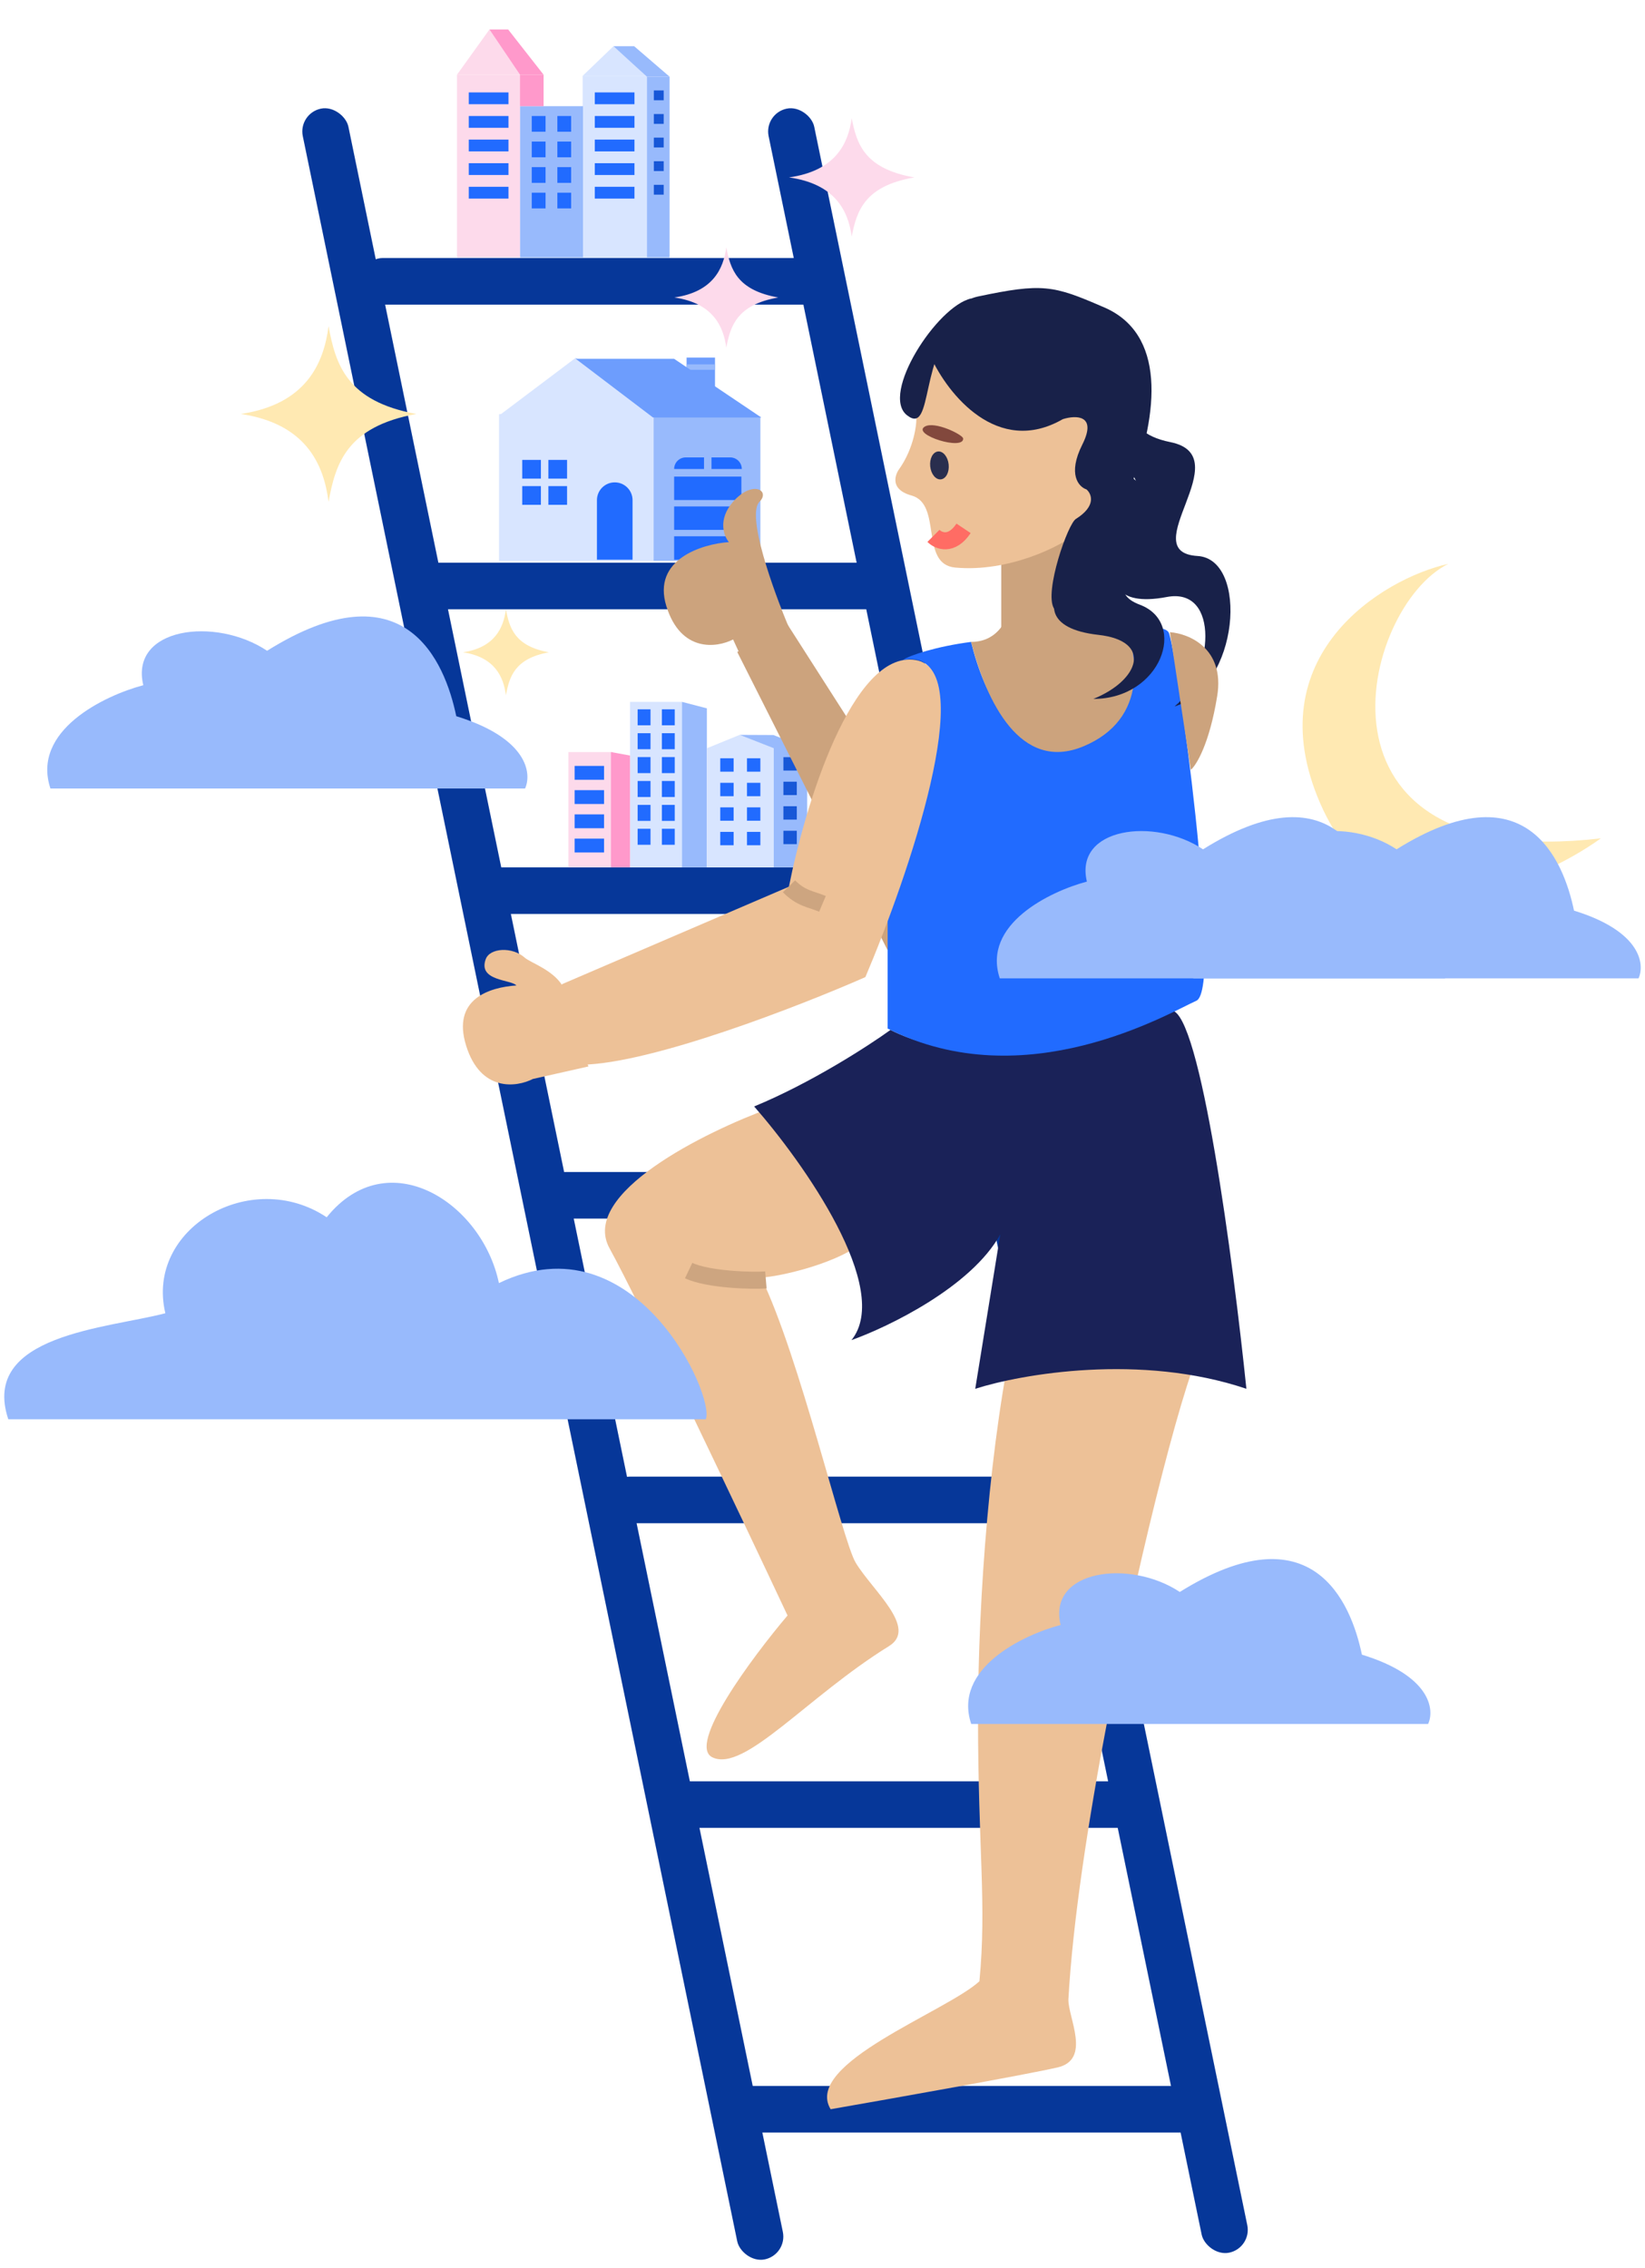 <svg width="193" height="266" viewBox="0 0 193 266" fill="none" xmlns="http://www.w3.org/2000/svg">
<path d="M154.884 94.208C162.367 111.477 180.308 103.722 187.824 98.336C151.974 102.495 159.658 71.183 169.932 66.136C162.145 67.865 147.401 76.939 154.884 94.208Z" fill="#FFE9B2"/>
<rect x="34.973" y="13.297" width="5.465" height="257.595" rx="2.733" transform="rotate(-11.663 34.973 13.297)" fill="#063799"/>
<rect x="98.454" y="30.269" width="5.465" height="56.334" rx="2.733" transform="rotate(90 98.454 30.269)" fill="#063799"/>
<rect x="127.462" y="173.207" width="5.465" height="56.334" rx="2.733" transform="rotate(90 127.462 173.207)" fill="#063799"/>
<rect x="134.609" y="208.942" width="5.465" height="56.334" rx="2.733" transform="rotate(90 134.609 208.942)" fill="#063799"/>
<rect x="141.756" y="244.676" width="5.465" height="56.334" rx="2.733" transform="rotate(90 141.756 244.676)" fill="#063799"/>
<rect x="119.895" y="137.473" width="5.465" height="56.334" rx="2.733" transform="rotate(90 119.895 137.473)" fill="#063799"/>
<rect x="110.646" y="101.738" width="5.465" height="56.334" rx="2.733" transform="rotate(90 110.646 101.738)" fill="#063799"/>
<rect x="104.34" y="66.004" width="5.465" height="56.334" rx="2.733" transform="rotate(90 104.34 66.004)" fill="#063799"/>
<rect x="89.626" y="13.297" width="5.465" height="256.791" rx="2.733" transform="rotate(-11.663 89.626 13.297)" fill="#063799"/>
<path d="M78.56 8.995H75.788V30.213H78.56V8.995Z" fill="#98BAFC"/>
<rect x="68.361" y="8.895" width="7.549" height="21.362" fill="#D8E5FF"/>
<path d="M71.977 5.42L68.361 8.895H75.91L71.977 5.42Z" fill="#D8E5FF"/>
<path d="M75.904 8.995H78.56L74.402 5.42H71.977L75.904 8.995Z" fill="#98BAFC"/>
<rect x="69.783" y="10.84" width="4.656" height="1.384" fill="#216BFF"/>
<rect x="69.783" y="13.607" width="4.656" height="1.384" fill="#216BFF"/>
<rect x="69.783" y="16.375" width="4.656" height="1.384" fill="#216BFF"/>
<rect x="69.783" y="19.143" width="4.656" height="1.384" fill="#216BFF"/>
<rect x="69.783" y="21.91" width="4.656" height="1.384" fill="#216BFF"/>
<rect width="7.391" height="17.759" transform="matrix(-1 0 0 1 68.397 12.454)" fill="#98BAFC"/>
<rect x="62.391" y="13.607" width="1.617" height="1.845" fill="#216BFF"/>
<rect x="65.394" y="13.607" width="1.617" height="1.845" fill="#216BFF"/>
<rect x="62.391" y="16.605" width="1.617" height="1.845" fill="#216BFF"/>
<rect x="65.394" y="16.605" width="1.617" height="1.845" fill="#216BFF"/>
<rect x="76.712" y="10.609" width="1.155" height="1.153" fill="#1757D7"/>
<rect x="76.712" y="13.377" width="1.155" height="1.153" fill="#1757D7"/>
<rect x="76.712" y="16.144" width="1.155" height="1.153" fill="#1757D7"/>
<rect x="76.712" y="18.912" width="1.155" height="1.153" fill="#1757D7"/>
<rect x="76.712" y="21.679" width="1.155" height="1.153" fill="#1757D7"/>
<rect x="62.391" y="19.604" width="1.617" height="1.845" fill="#216BFF"/>
<rect x="65.394" y="19.604" width="1.617" height="1.845" fill="#216BFF"/>
<rect x="62.391" y="22.602" width="1.617" height="1.845" fill="#216BFF"/>
<rect x="65.394" y="22.602" width="1.617" height="1.845" fill="#216BFF"/>
<rect x="53.614" y="8.764" width="7.391" height="21.449" fill="#FDDAEB"/>
<path d="M57.425 3.459L53.614 8.764H61.005L57.425 3.459Z" fill="#FDDAEB"/>
<rect x="55" y="10.84" width="4.656" height="1.384" fill="#216BFF"/>
<rect x="55" y="13.607" width="4.656" height="1.384" fill="#216BFF"/>
<rect x="55" y="16.375" width="4.656" height="1.384" fill="#216BFF"/>
<rect x="55" y="19.142" width="4.656" height="1.384" fill="#216BFF"/>
<rect x="55" y="21.91" width="4.656" height="1.384" fill="#216BFF"/>
<rect x="61.005" y="8.764" width="2.772" height="3.69" fill="#FF99CB"/>
<path d="M61.005 8.764H63.777L59.62 3.459H57.425L61.005 8.764Z" fill="#FF99CB"/>
<path d="M80.554 41.944H83.888V48.944H80.554V41.944Z" fill="#6D9DFD"/>
<rect x="80.554" y="42.739" width="3.334" height="0.636" fill="#98BAFC"/>
<rect x="76.669" y="48.916" width="12.544" height="16.863" fill="#98BAFC"/>
<rect x="79.093" y="55.903" width="7.889" height="9.751" fill="#216BFF"/>
<path d="M87.274 58.654V59.404H78.801V58.654H87.274Z" fill="#98BAFC"/>
<rect x="87.274" y="62.154" width="0.75" height="8.473" transform="rotate(90 87.274 62.154)" fill="#98BAFC"/>
<path d="M79.093 55.012C79.093 54.261 79.702 53.653 80.452 53.653H85.674C86.424 53.653 87.032 54.261 87.032 55.012H79.093Z" fill="#216BFF"/>
<rect x="82.599" y="53.653" width="0.877" height="1.5" fill="#98BAFC"/>
<rect x="58.568" y="48.598" width="18.101" height="17.181" fill="#D8E5FF"/>
<rect x="58.568" y="48.598" width="18.101" height="17.181" fill="#D8E5FF"/>
<path d="M67.579 41.944L58.641 48.677L76.756 48.969L67.579 41.944Z" fill="#D8E5FF"/>
<path d="M79.093 42.09H67.552L76.61 48.969H89.319L79.093 42.09Z" fill="#6D9DFD"/>
<rect x="61.271" y="53.946" width="2.191" height="2.195" fill="#216BFF"/>
<rect x="61.271" y="57.019" width="2.191" height="2.195" fill="#216BFF"/>
<rect x="64.339" y="57.019" width="2.191" height="2.195" fill="#216BFF"/>
<rect x="64.339" y="53.946" width="2.191" height="2.195" fill="#216BFF"/>
<path d="M70.036 58.67C70.036 57.516 70.971 56.58 72.126 56.58C73.279 56.58 74.215 57.516 74.215 58.67V65.655H70.036V58.67Z" fill="#216BFF"/>
<path d="M85.212 29.008C84.877 31.537 83.628 34.244 79.116 34.894C83.624 35.543 84.877 38.246 85.212 40.779C85.7 38.22 86.461 35.746 91.308 34.894C86.461 34.036 85.7 31.567 85.212 29.008Z" fill="#FDDAEB"/>
<g clip-path="url(#clip0_3139_58079)">
<path d="M80.009 82.326H73.917V101.821H80.009V82.326Z" fill="#D8E5FF"/>
<path d="M82.935 83.088L80.009 82.326V101.742L82.935 101.894V83.088Z" fill="#98BAFC"/>
<path d="M71.886 88.215H66.607V102.024H71.886V88.215Z" fill="#FDDAEB"/>
<path d="M73.917 88.621L71.683 88.215V102.024H73.917V88.621Z" fill="#FF99CB"/>
<path d="M76.321 83.201H74.812V85.078H76.321V83.201Z" fill="#216BFF"/>
<path d="M79.165 83.201H77.656V85.078H79.165V83.201Z" fill="#216BFF"/>
<path d="M76.321 86.004H74.812V87.882H76.321V86.004Z" fill="#216BFF"/>
<path d="M79.165 86.004H77.656V87.882H79.165V86.004Z" fill="#216BFF"/>
<path d="M76.321 88.806H74.812V90.684H76.321V88.806Z" fill="#216BFF"/>
<path d="M79.165 88.806H77.656V90.684H79.165V88.806Z" fill="#216BFF"/>
<path d="M76.321 91.608H74.812V93.486H76.321V91.608Z" fill="#216BFF"/>
<path d="M79.165 91.608H77.656V93.486H79.165V91.608Z" fill="#216BFF"/>
<path d="M76.321 94.411H74.812V96.289H76.321V94.411Z" fill="#216BFF"/>
<path d="M79.165 94.411H77.656V96.289H79.165V94.411Z" fill="#216BFF"/>
<path d="M76.321 97.213H74.812V99.091H76.321V97.213Z" fill="#216BFF"/>
<path d="M79.165 97.213H77.656V99.091H79.165V97.213Z" fill="#216BFF"/>
<path d="M70.871 89.84H67.419V91.464H70.871V89.84Z" fill="#216BFF"/>
<path d="M70.871 92.683H67.419V94.307H70.871V92.683Z" fill="#216BFF"/>
<path d="M70.871 95.526H67.419V97.15H70.871V95.526Z" fill="#216BFF"/>
<path d="M70.871 98.369H67.419V99.993H70.871V98.369Z" fill="#216BFF"/>
<path d="M90.778 87.769L86.778 86.2L82.935 87.769L82.934 101.894H90.778V87.769Z" fill="#D8E5FF"/>
<path d="M94.699 87.769L90.739 86.218L86.778 86.2L90.778 87.769V101.894H94.699V87.769Z" fill="#98BAFC"/>
<path d="M93.484 88.815H91.915V90.385H93.484V88.815Z" fill="#1757D7"/>
<path d="M93.484 91.692H91.915V93.262H93.484V91.692Z" fill="#1757D7"/>
<path d="M93.484 94.57H91.915V96.14H93.484V94.57Z" fill="#1757D7"/>
<path d="M93.484 97.447H91.915V99.016H93.484V97.447Z" fill="#1757D7"/>
<path d="M86.072 88.946H84.503V90.516H86.072V88.946Z" fill="#216BFF"/>
<path d="M86.072 91.823H84.503V93.392H86.072V91.823Z" fill="#216BFF"/>
<path d="M86.072 94.701H84.503V96.27H86.072V94.701Z" fill="#216BFF"/>
<path d="M86.072 97.578H84.503V99.147H86.072V97.578Z" fill="#216BFF"/>
<path d="M89.209 88.946H87.641V90.516H89.209V88.946Z" fill="#216BFF"/>
<path d="M89.209 91.823H87.641V93.392H89.209V91.823Z" fill="#216BFF"/>
<path d="M89.209 94.701H87.641V96.27H89.209V94.701Z" fill="#216BFF"/>
<path d="M89.209 97.578H87.641V99.147H89.209V97.578Z" fill="#216BFF"/>
</g>
<path d="M99.926 13.873C99.522 16.854 98.015 20.045 92.569 20.81C98.009 21.575 99.522 24.761 99.926 27.747C100.515 24.731 101.433 21.815 107.283 20.81C101.433 19.8 100.515 16.889 99.926 13.873Z" fill="#FDDAEB"/>
<path d="M38.547 38.257C37.98 42.687 35.867 47.425 28.247 48.557C35.867 49.689 37.98 54.426 38.547 58.857C39.372 54.377 40.66 50.05 48.847 48.557C40.66 47.064 39.372 42.736 38.547 38.257Z" fill="#FFE9B2"/>
<path d="M59.357 71.469C59.079 73.639 58.044 75.959 54.312 76.514C58.044 77.068 59.079 79.389 59.357 81.559C59.761 79.365 60.392 77.245 64.401 76.514C60.392 75.782 59.761 73.663 59.357 71.469Z" fill="#FFE9B2"/>
<path d="M56.995 112.492C57.485 111.186 60.095 111.023 61.563 112.329C62.226 112.918 64.839 113.751 65.968 115.591C67.657 118.346 67.967 122.55 69.043 125.092L62.517 126.561C60.614 127.539 56.383 128.127 54.686 122.645C52.989 117.164 57.43 115.809 60.584 115.591C59.986 114.885 56.021 115.09 56.995 112.492Z" fill="#EDC197"/>
<path d="M71.515 146.425C67.991 140.03 82.663 132.775 90.439 129.948C95.442 136.147 104.567 142.411 101.696 145.283C98.824 148.154 91.255 149.796 89.297 149.851C93.811 159.095 98.824 180.684 100.391 183.294C102.348 186.557 107.732 190.962 104.306 193.083C94.653 199.058 87.339 207.928 83.587 206.134C80.585 204.698 88.209 194.442 92.397 189.494C86.904 177.802 75.039 152.82 71.515 146.425Z" fill="#EDC197"/>
<path d="M114.747 201.566C114.747 187.35 116.161 168.666 119.152 155.398C125.623 153.712 144.047 153.636 141.175 157.681C139.346 160.259 133.977 180.675 129.969 201.566C127.686 213.466 125.844 225.521 125.351 234.52C125.296 236.641 128.091 241.601 124.046 242.514C120 243.428 104.632 246.158 97.454 247.408C94.191 242.057 110.995 235.989 114.91 232.399C115.78 223.318 114.747 216.901 114.747 201.566Z" fill="#EDC197"/>
<path d="M110.643 101.763L92.372 73.214L86.499 76.477L105.749 114.651L110.643 101.763Z" fill="#CCA37D"/>
<path d="M99.901 157.192C104.73 151.188 94.3 136.419 88.481 129.784C95.137 127.044 101.913 122.661 104.469 120.812C115.823 126.424 131.169 121.627 137.423 118.528C140.816 118.528 144.71 148.11 146.233 162.902C133.834 158.725 119.858 161.162 114.42 162.902L117.357 144.793C113.964 150.927 104.306 155.615 99.901 157.192Z" fill="#1A2258"/>
<path d="M113.931 75.296C109.885 75.818 106.698 76.873 105.937 77.416C114.42 75.72 108.493 96.341 104.143 106.782V120.649C120.293 128.806 137.097 118.854 140.36 117.386C143.622 115.917 137.913 75.296 137.097 74.154C136.444 73.24 133.671 73.773 132.366 74.154C133.508 79.864 132.757 86.487 125.84 87.531C118.923 88.575 115.454 81.495 113.931 75.296Z" fill="#216BFF"/>
<path d="M107.405 77.416C99.966 76.242 94.409 94.655 92.56 104.008L65.968 115.428C63.303 118.636 60.03 125.021 68.252 124.89C76.474 124.76 93.865 117.984 101.532 114.612C106.59 102.703 114.845 78.591 107.405 77.416Z" fill="#EDC197"/>
<path d="M113.931 75.296C118.499 75.296 119.206 69.749 118.988 66.975L130.735 70.238C134.16 76.927 134.585 84.399 127.145 87.531C119.706 90.663 115.726 82.256 113.931 75.296Z" fill="#CCA37D"/>
<path d="M127.637 60.766L117.471 63.86V76.677L130.731 73.141L127.637 60.766Z" fill="#CCA37D"/>
<path d="M114.392 37.081C114.392 37.081 107.533 37.259 107.501 49.472C107.501 49.472 107.373 52.448 105.402 55.158C105.402 55.158 103.952 57.297 106.952 58.125C110.585 59.137 107.872 66.172 112.058 66.572C118.288 67.161 124.54 64.073 126.292 62.521C128.049 61.005 136.054 41.286 114.392 37.081Z" fill="#EDC197"/>
<path d="M109.137 54.707C109.23 55.611 109.791 56.296 110.393 56.228C110.994 56.159 111.394 55.383 111.301 54.479C111.208 53.576 110.647 52.891 110.045 52.959C109.444 53.028 109.044 53.804 109.137 54.707Z" fill="#292E4E"/>
<path d="M113.002 51.435C112.986 50.998 109.634 49.333 108.484 50.049C106.98 50.988 113.089 52.906 113.002 51.435Z" fill="#82483D"/>
<path d="M124.699 49.164C117.016 53.586 111.193 46.19 109.242 41.94C107.814 40.947 111.16 35.53 114.757 34.774C122.288 33.191 123.549 33.458 129.334 35.964C144.494 42.134 125.15 73.771 123.659 71.374C122.467 69.455 125.327 61.294 126.261 60.85C128.662 59.325 128.067 57.919 127.47 57.406C126.572 57.117 125.218 55.657 126.987 52.139C128.755 48.62 126.199 48.69 124.699 49.164Z" fill="#182149"/>
<path d="M109.516 62.858C110.105 63.447 111.637 64.095 113.051 61.974" stroke="#FF6C64" stroke-width="2"/>
<path d="M106.422 48.714C103.239 46.239 109.958 35.897 113.935 35.013L114.82 35.897L113.052 37.223C107.748 41.201 109.604 51.19 106.422 48.714Z" fill="#182149"/>
<path d="M128.869 58.556C126.219 53.255 127.691 52.221 130.637 50.158L134.615 48.833C132.175 50.306 128.758 54.048 134.615 57.23C141.936 61.208 126.659 68.28 133.731 70.932C139.388 73.053 136.236 81.981 128.28 81.981C133.731 79.771 135.234 75.175 128.869 74.468C122.505 73.76 123.124 70.49 124.745 68.722C128.133 66.217 130.637 62.092 128.869 58.556Z" fill="#182149"/>
<path d="M132.214 54.819C128.121 50.532 129.224 49.111 131.433 46.273L134.844 43.835C132.945 45.961 130.781 50.543 137.315 51.861C145.483 53.508 132.963 64.763 140.502 65.216C146.534 65.579 145.406 80.524 137.803 82.865C142.362 79.149 143.187 68.829 136.896 70.026C130.606 71.223 130.235 67.915 131.264 65.748C133.765 62.358 134.944 57.678 132.214 54.819Z" fill="#182149"/>
<path d="M142.807 81.658C143.72 76.046 139.49 74.317 137.26 74.154L139.707 90.305C140.36 89.761 141.893 87.27 142.807 81.658Z" fill="#CCA37D"/>
<path d="M89.109 58.857C87.543 60.423 90.74 69.298 92.535 73.54V74.029L86.988 77.129L86.009 75.008C84.106 75.987 79.875 76.574 78.178 71.093C76.482 65.611 82.366 63.806 85.52 63.588C84.921 62.881 84.182 60.945 86.009 58.857C88.293 56.247 90.414 57.552 89.109 58.857Z" fill="#CCA37D"/>
<path d="M61.603 92.489H5.917C3.657 85.704 12.239 81.585 16.812 80.373C15.198 73.588 25.286 72.296 31.339 76.334C47.48 66.237 52.187 77.546 53.532 84.008C61.925 86.593 62.41 90.739 61.603 92.489Z" fill="#98BAFC"/>
<path d="M167.555 202.215H113.947C111.772 195.712 120.033 191.765 124.436 190.603C122.882 184.101 132.593 182.863 138.42 186.733C153.959 177.057 158.491 187.894 159.786 194.087C167.866 196.564 168.332 200.538 167.555 202.215Z" fill="#98BAFC"/>
<path d="M169.532 114.763H117.301C115.182 108.405 123.231 104.544 127.52 103.409C126.006 97.05 135.468 95.839 141.146 99.624C156.285 90.162 160.7 100.759 161.962 106.815C169.835 109.237 170.289 113.123 169.532 114.763Z" fill="#98BAFC"/>
<path d="M192.24 114.763H140.01C137.89 108.405 145.94 104.544 150.229 103.409C148.715 97.05 158.177 95.839 163.854 99.624C178.994 90.162 183.409 100.759 184.671 106.815C192.543 109.237 192.997 113.123 192.24 114.763Z" fill="#98BAFC"/>
<path d="M82.799 166.48H0.973C-2.348 156.528 12.68 155.817 19.4 154.039C17.028 144.087 29.434 136.859 38.328 142.783C45.49 133.917 56.558 141.027 58.535 150.505C74.544 142.783 83.985 163.913 82.799 166.48Z" fill="#98BAFC"/>
<path d="M96.496 106.02C95.166 105.458 93.977 105.404 92.569 103.959" stroke="#CDA580" stroke-width="2"/>
<path d="M89.858 150.131C88.418 150.251 83.109 150.131 80.797 149.034" stroke="#CDA580" stroke-width="2"/>
<defs>
<clipPath id="clip0_3139_58079">
<rect width="34.714" height="19.512" fill="white" transform="translate(66.683 82.226)"/>
</clipPath>
</defs>
</svg>

